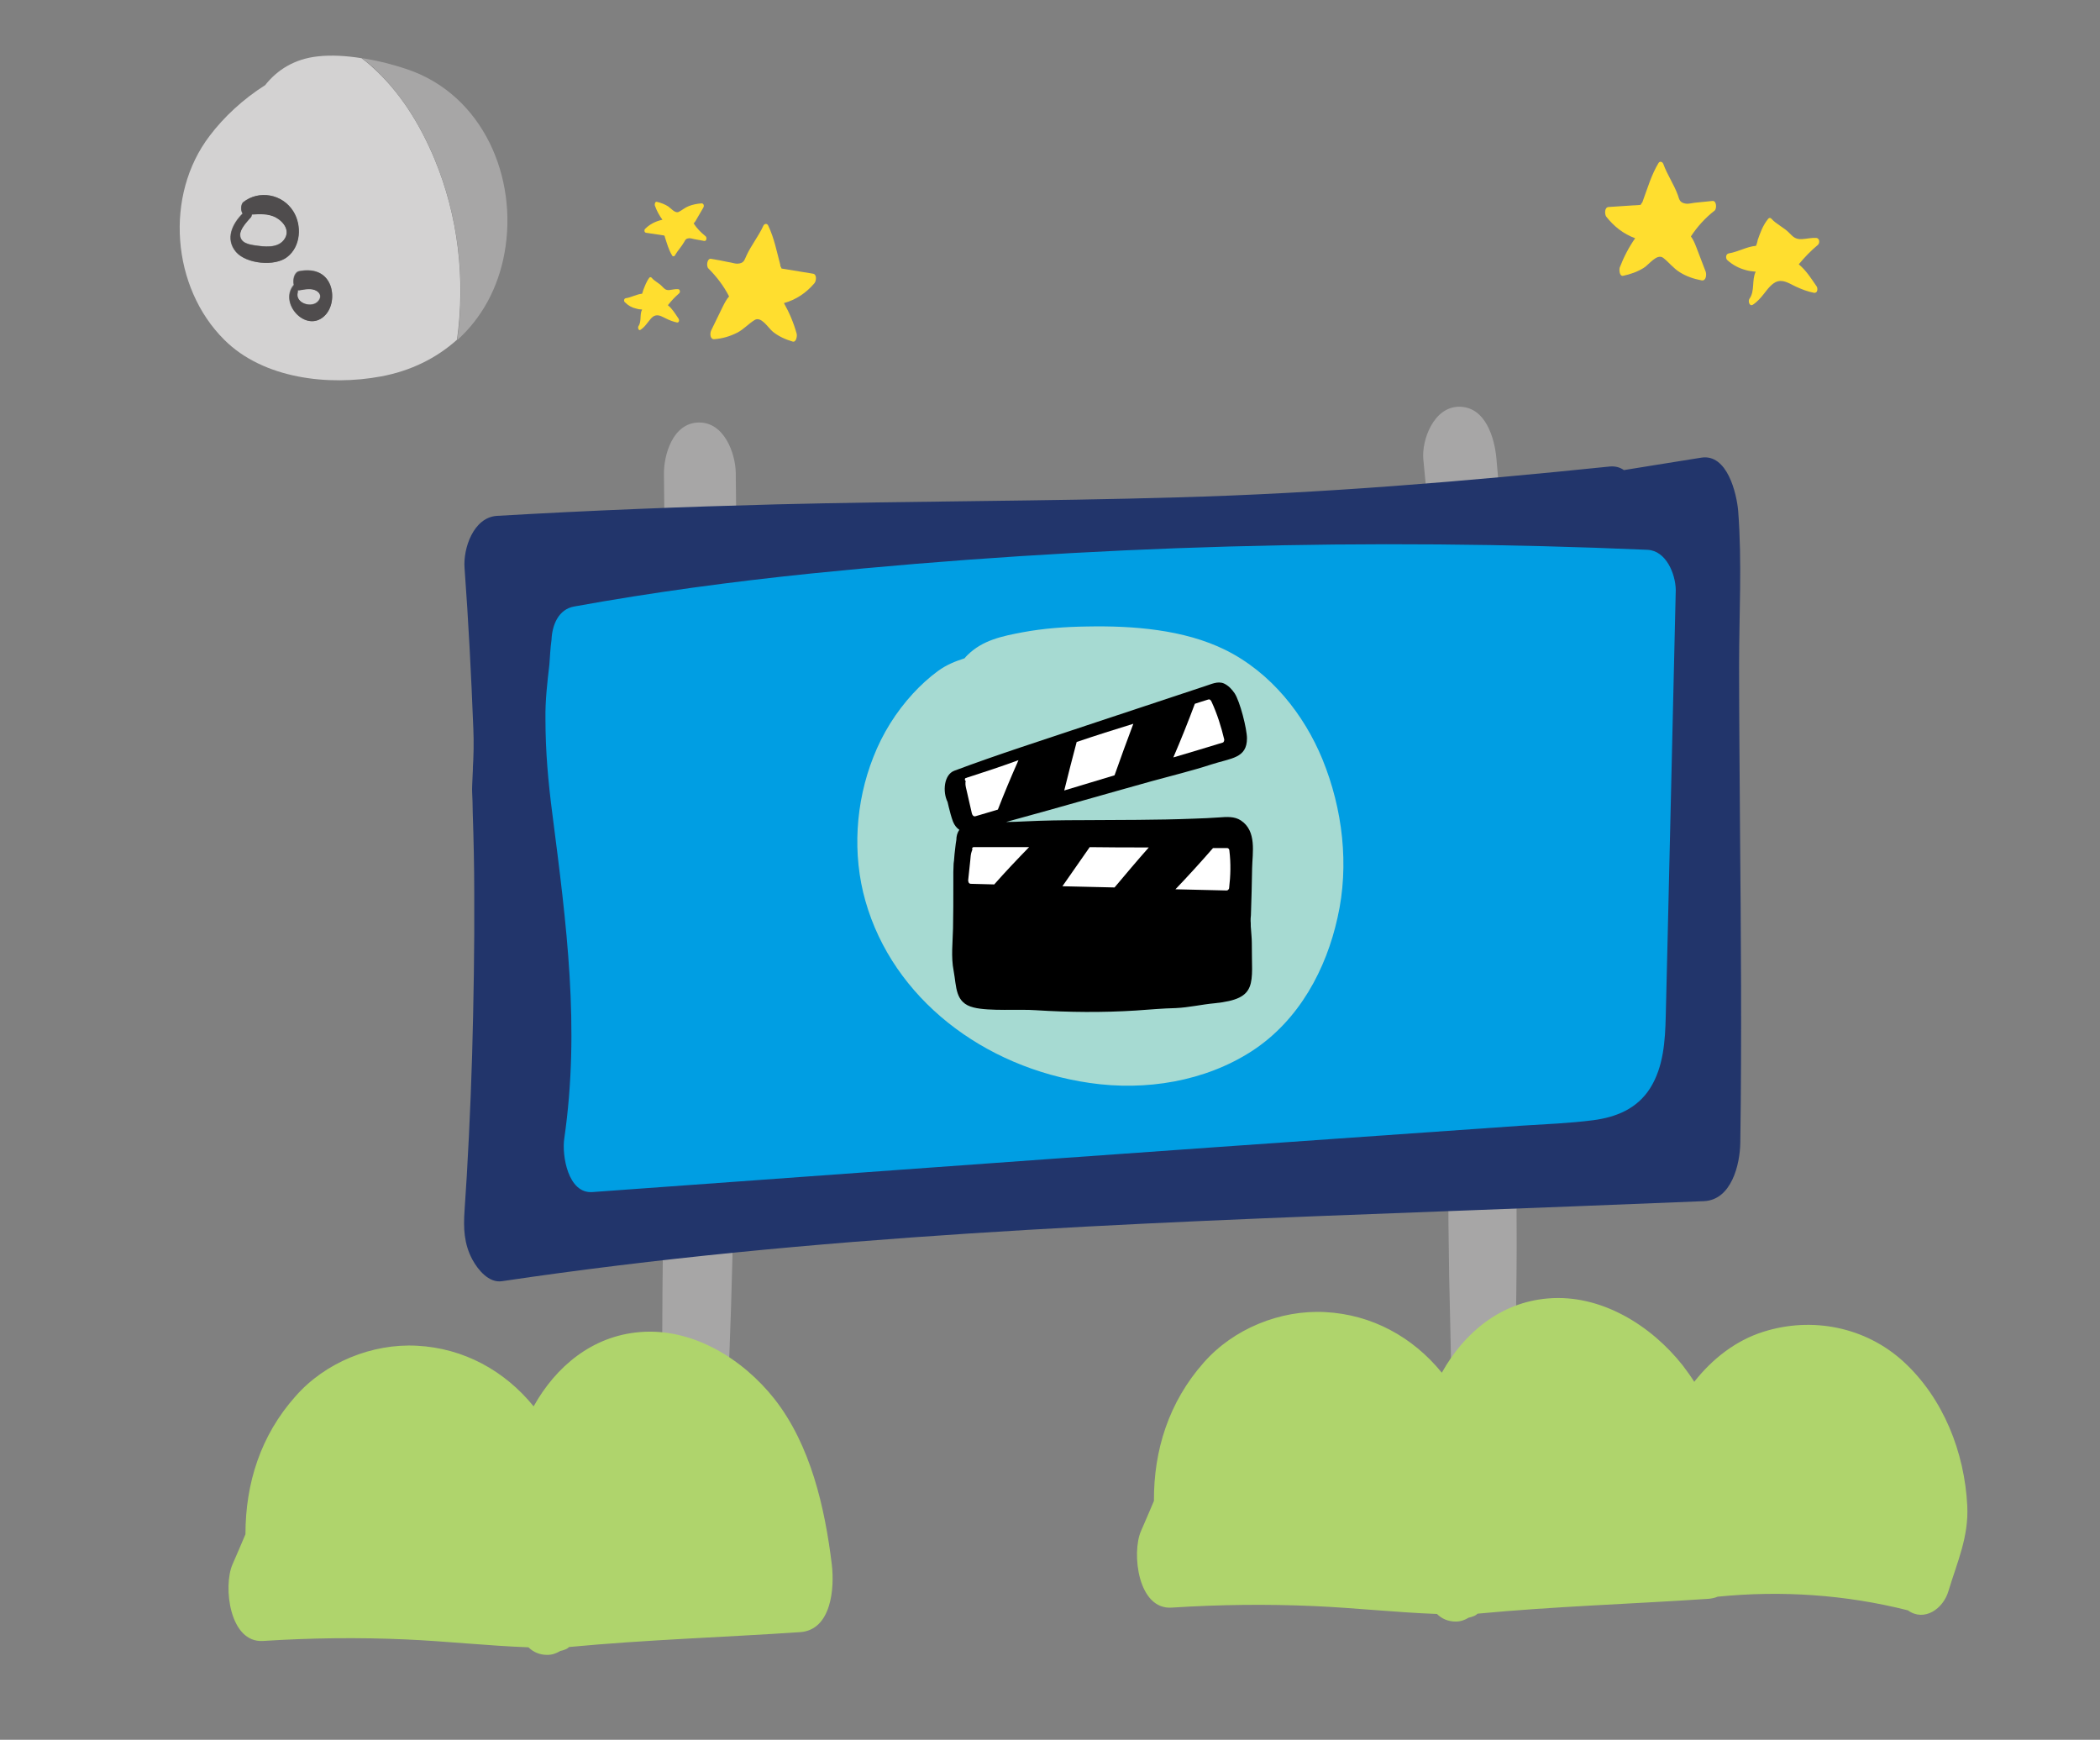 <?xml version="1.0" encoding="utf-8"?>
<!-- Generator: Adobe Illustrator 24.2.0, SVG Export Plug-In . SVG Version: 6.00 Build 0)  -->
<svg version="1.1" id="Layer_1" xmlns="http://www.w3.org/2000/svg" xmlns:xlink="http://www.w3.org/1999/xlink" x="0px" y="0px"
	 viewBox="0 0 693 574" style="enable-background:new 0 0 693 574;" xml:space="preserve">
<rect x="0" y="0" width="693" height="574" fill="#808080" stroke="none"/>
<style type="text/css">
	.st0{fill:#A7A6A6;}
	.st1{fill:#A4DAD2;}
	.st2{fill:#009EE3;}
	.st3{fill:#D3D2D2;}
	.st4{fill:#4F4C4D;}
	.st5{fill:#FFDE2F;}
	.st6{fill:#A6DAD2;}
	.st7{fill:#AFD46C;}
	.st8{fill:none;}
	.st9{fill:#FFFFFF;}
	.st10{fill:#22356B;}
</style>
<g>
	<path class="st0" d="M500.4,347.7c-0.1-43.8-0.6-87.6-2.4-131.3c-0.9-21.8-2.2-43.5-4.2-65.3c-0.6-6.4-3.5-17.1-12.5-16.9
		c-8.3,0.2-12.2,11.1-11.6,17.4c8.4,83.9,7.6,168.7,8.3,252.9c0.1,11.1,0.3,22.2,0.6,33.4c0.3,11.5,0.2,22.9,2.1,34.3
		c0.7,4.1,4.2,9.8,9.4,9.7c5.2-0.1,8.3-5.9,8.9-10.1c1.4-10.1,1.1-20.2,1.2-30.4c0.1-10.1,0.3-20.2,0.3-30.3
		C500.4,390,500.4,368.9,500.4,347.7z"/>
	<path class="st0" d="M242.8,156c-0.1-6.4-3.8-16.8-12.3-16.6c-8.6,0.2-11.5,10.9-11.4,17.1c1,83.8,0.7,167.7-0.3,251.5
		c-0.3,23.6-0.4,47.1-0.1,70.7c0.1,5.5,3.3,14.4,10.6,14.3c7.7-0.2,9.5-9.4,9.8-14.7c2.6-41.9,3.1-83.8,3.6-125.8
		c0.5-41.9,0.6-83.8,0.5-125.8C243.2,203.2,243.1,179.6,242.8,156z"/>
</g>
<path class="st10" d="M574.2,272.8c-0.1-17.7-0.3-35.5-0.3-53.2c0-16.9,1-34.2-0.3-51c-0.5-5.8-3.6-19-12.2-17.6
	c-5,0.8-10,1.6-15,2.4c-3.3,0.5-6.6,1.1-9.9,1.6c-0.2,0-0.4,0.1-0.6,0.1c-1.3-0.9-2.7-1.3-4.5-1.2c-47.6,4.9-95.2,8.9-143,10.2
	c-44,1.3-88,1.2-132,2.3c-30.8,0.8-61.6,2-92.4,3.8c-7.8,0.5-11.2,10.8-10.7,17.2c1.3,17.6,2.2,35.3,2.9,53
	c0.2,4.6,0.1,9.2-0.2,13.8c0.3-4.3-0.3,5.7-0.2,6.9c0.1,2.3,0.2,4.6,0.2,6.9c0.3,8.9,0.5,17.8,0.5,26.7c0.1,17.8-0.2,35.6-0.7,53.4
	c-0.5,17-1.5,37.4-2.5,51.3c-0.4,5.8-0.2,11,2.6,16.2c1.8,3.3,5.4,7.8,9.8,7.1C268,407.5,371.6,403.6,475,399.7
	c29.1-1.1,58.2-2.2,87.3-3.4c9.1-0.4,11.9-12.1,12-19.3C574.8,342.3,574.5,307.5,574.2,272.8z"/>
<path class="st2" d="M543.7,181.4c-92-4-184.3-1.5-275.9,7.8c-26.2,2.7-52.4,6.2-78.3,10.9c-5.2,0.9-7.3,6.1-7.5,11
	c-0.4,2.7-0.5,5.7-0.7,8.1c-0.7,6-1.4,12-1.3,18c0,10.7,0.9,20.8,2.3,31.5c4.6,35.9,9.2,70.4,3.9,107c-0.8,5.4,1.2,18.2,9.3,17.6
	c68-4.9,136-9.9,204.1-14.7c34.2-2.4,68.4-4.8,102.5-7.2c7.9-0.5,15.8-0.8,23.6-1.8c7.7-1,14.5-3.8,18.8-10.5
	c4.5-7.1,5-15.8,5.2-23.9c0.2-8.3,0.4-16.6,0.6-24.9c0.9-38.6,1.8-77.1,2.7-115.7C552.9,189.3,549.8,181.7,543.7,181.4z"/>
<path class="st3" d="M98.2,95.6c0,0.2,0,0.4,0,0.6c-1.2,3.8,4.9,5.7,6.9,2.9c0.9-1.2,0.6-2.4-0.7-3.2c-1.6-1-3.9-0.5-5.6-0.2
	C98.6,95.7,98.4,95.7,98.2,95.6z"/>
<path class="st3" d="M84.1,80.9c3.1,0.5,7.3,1,9.5-1.7c2.4-2.9,0.1-6.1-2.7-7.6c-2.3-1.2-5.1-1.1-7.8-0.9c0,0.4-0.2,0.7-0.3,0.9
	c-1.2,1.4-3.5,3.7-3.5,5.7C79.3,80.2,82.2,80.6,84.1,80.9z"/>
<path class="st3" d="M125.7,124.2c9.8-1.8,18.3-6,25.1-12.1c2.8-20.1,0.4-40.8-7.4-59.6c-4.8-11.5-11.5-22.4-20.9-30.7
	c-1-0.9-2.1-1.8-3.2-2.6c-5-0.8-10-1.1-14.4-0.6c-7.6,0.8-13.4,4.4-17.4,9.5c-7.3,4.6-13.7,10.6-18.3,16.7
	c-15,19.6-12.6,50,4.8,67.3C86.9,125,108.5,127.4,125.7,124.2z M108.9,93.8c1.4,3.4,0.8,8.1-2,10.6c-6.1,5.4-15-4.4-10.1-10.4
	c0,0,0.1-0.1,0.1-0.1c-0.4-1.7,0.1-4.2,1.8-4.5C102.9,88.6,107,89.5,108.9,93.8z M80.2,66.7c5.2-4.1,13-2.7,16.5,3
	c2.9,4.7,2.6,11.6-2,15.1c-4,3.2-13.5,2.3-16.9-1.7c-3.6-4.3-1.2-9.3,2.2-12.7C79.3,69.5,79.4,67.4,80.2,66.7z"/>
<path class="st0" d="M143.5,52.6c7.7,18.7,10.2,39.5,7.4,59.6c8-7.2,13.5-17.1,15.6-28.8c4.5-24.8-7.1-52-32-60.5
	c-4.4-1.5-9.7-2.9-15-3.7c1.1,0.8,2.1,1.7,3.2,2.6C132,30.2,138.7,41.1,143.5,52.6z"/>
<path class="st4" d="M77.9,83.1c3.4,4,12.9,4.9,16.9,1.7c4.5-3.5,4.9-10.5,2-15.1c-3.6-5.7-11.3-7.1-16.5-3
	c-0.8,0.7-0.9,2.8-0.2,3.8C76.7,73.9,74.3,78.8,77.9,83.1z M82.8,71.7c0.2-0.2,0.3-0.6,0.3-0.9c2.6-0.2,5.4-0.3,7.8,0.9
	c2.8,1.5,5.1,4.6,2.7,7.6c-2.2,2.7-6.4,2.1-9.5,1.7c-1.9-0.3-4.9-0.8-4.9-3.5C79.3,75.4,81.6,73.1,82.8,71.7z"/>
<path class="st4" d="M97,94.1c0,0-0.1,0.1-0.1,0.1c-4.8,5.9,4,15.6,10,10.2c2.8-2.5,3.4-7.1,2-10.5c-1.8-4.3-5.9-5.2-10.1-4.4
	C97.1,90,96.6,92.4,97,94.1z M104.5,96c1.3,0.8,1.6,2,0.7,3.2c-2,2.8-8,0.9-6.9-2.8c0-0.1,0-0.3,0-0.6c0.2,0,0.4,0,0.5,0
	C100.6,95.5,102.8,95,104.5,96z"/>
<path class="st5" d="M539.6,78.6c-2.1,3-3.8,6.3-5.1,9.7c-0.2,0.7-0.1,2.9,1.1,2.7c2.4-0.5,4.7-1.3,6.8-2.6c1.8-1.1,4.4-4.9,6.5-3.3
	c1.9,1.5,3.3,3.4,5.4,4.7c2.2,1.4,4.6,2.2,7.2,2.7c1.5,0.3,1.7-1.8,1.4-2.8c-1-2.7-2.1-5.4-3.1-8.1c-0.5-1.3-1-2.5-1.8-3.6
	c2.1-3.2,4.7-6.1,7.8-8.5c0.8-0.6,0.7-3.4-0.7-3.2c-2,0.2-4,0.4-5.9,0.6c-0.9,0.1-1.9,0.4-2.8,0.3c-2.1-0.3-2.2-1.3-2.7-2.8
	c-1.3-3.6-3.5-6.7-4.8-10.3c-0.3-0.8-1.2-1-1.6-0.3c-2.4,4-3.6,8.3-5.2,12.6c0,0.1-0.1,0.2-0.1,0.3c-0.1,0.1-0.2,0.3-0.3,0.4
	c-0.1,0.2-0.2,0.3-0.3,0.5c-3.5,0.2-7.1,0.5-10.6,0.7c-1.3,0.1-1.3,2.2-0.8,3.1C532.5,74.6,535.7,77.2,539.6,78.6z"/>
<path class="st5" d="M240.6,97.8c-0.9,1-1.5,2.2-2.1,3.4c-1.3,2.6-2.5,5.2-3.8,7.8c-0.5,1-0.4,3.1,1.1,2.9c2.6-0.2,5-0.9,7.4-2.1
	c2.2-1.1,3.7-2.9,5.8-4.2c2.2-1.4,4.5,2.6,6.1,3.9c1.9,1.5,4.1,2.5,6.5,3.2c1.2,0.3,1.5-1.9,1.3-2.6c-1-3.6-2.4-6.9-4.2-10.1
	c4-1.1,7.4-3.4,10.1-6.6c0.6-0.8,0.8-2.9-0.5-3.1c-3.5-0.6-6.9-1.1-10.4-1.7c-0.1-0.2-0.1-0.4-0.2-0.5c-0.1-0.1-0.2-0.3-0.2-0.4
	c0-0.1,0-0.2,0-0.3c-1.2-4.5-2-8.8-4-13c-0.4-0.8-1.3-0.6-1.6,0.1c-1.6,3.5-4,6.4-5.6,9.9c-0.7,1.5-0.8,2.5-3,2.6
	c-0.9,0-1.9-0.4-2.8-0.5c-1.9-0.4-3.9-0.8-5.8-1.1c-1.4-0.3-1.7,2.5-0.9,3.2C236.5,91.3,238.8,94.3,240.6,97.8z"/>
<path class="st5" d="M213.2,76.8c2,0.3,4,0.6,6,0.9c0,0.1,0.1,0.2,0.1,0.2c0,0,0.1,0.1,0.1,0.2c0,0,0,0.1,0,0.1
	c0.7,2.1,1.2,4.1,2.4,6.1c0.2,0.4,0.8,0.3,0.9,0c0.9-1.6,2.2-2.9,3.1-4.5c0.4-0.7,0.5-1.1,1.7-1.2c0.5,0,1.1,0.2,1.6,0.3
	c1.1,0.2,2.2,0.4,3.3,0.6c0.8,0.1,0.9-1.1,0.5-1.5c-1.6-1.3-3-2.7-4-4.3c0.5-0.5,0.8-1,1.1-1.6c0.7-1.2,1.4-2.4,2.1-3.6
	c0.3-0.5,0.2-1.4-0.6-1.4c-1.5,0.1-2.9,0.4-4.2,0.9c-1.3,0.5-2.1,1.3-3.3,1.9c-1.2,0.6-2.6-1.2-3.5-1.8c-1.1-0.7-2.4-1.2-3.7-1.5
	c-0.7-0.2-0.8,0.9-0.7,1.2c0.6,1.7,1.4,3.2,2.5,4.7c-2.3,0.5-4.2,1.5-5.7,3C212.6,75.7,212.5,76.7,213.2,76.8z"/>
<path class="st5" d="M576.1,89.1c1,0.3,1.9,0.4,2.9,0.5c0.1,0,0.3,0,0.4,0c-1.4,2.8-0.2,6.4-2.1,9c-0.5,0.7,0,2.7,1.2,1.9
	c1.5-1,2.6-2.3,3.7-3.7c1.1-1.4,2.6-3.5,4.5-4c2.1-0.5,4.1,0.9,5.8,1.7c2,0.9,3.9,1.7,6.1,2.1c1.3,0.2,1.3-1.5,0.9-2.1
	c-1.8-2.6-3.4-5.2-5.9-7.3c1.9-2.3,3.9-4.4,6.3-6.4c0.7-0.6,0.6-2.2-0.5-2.3c-1.7-0.1-3.1,0.3-4.8,0.4c-2.1,0.1-2.9-0.8-4.1-2
	c-1.7-1.8-4.3-2.9-5.9-4.7c-0.3-0.4-0.8-0.4-1.1,0c-1.8,2.2-2.6,4.6-3.5,7.1c0,0,0,0.1,0,0.1c0,0,0,0,0,0.1c-0.1,0.5-0.3,1-0.5,1.6
	c-3.2,0.3-5.9,2-9,2.5c-1.1,0.2-1.1,1.8-0.4,2.3C571.8,87.4,573.8,88.5,576.1,89.1z"/>
<path class="st5" d="M209.9,101.8c0.6,0.2,1.2,0.3,1.8,0.3c0.1,0,0.2,0,0.2,0c-0.9,1.7-0.1,3.9-1.2,5.5c-0.3,0.4,0,1.7,0.7,1.2
	c0.9-0.6,1.6-1.4,2.2-2.2c0.7-0.8,1.5-2.2,2.7-2.5c1.3-0.3,2.4,0.5,3.5,1c1.2,0.6,2.3,1,3.6,1.3c0.8,0.1,0.8-0.9,0.5-1.3
	c-1.1-1.6-2-3.2-3.5-4.4c1.1-1.4,2.3-2.7,3.7-3.9c0.4-0.3,0.4-1.3-0.3-1.4c-1-0.1-1.9,0.2-2.9,0.3c-1.3,0.1-1.7-0.5-2.4-1.2
	c-1-1.1-2.5-1.7-3.5-2.9c-0.2-0.2-0.5-0.2-0.7,0c-1,1.3-1.5,2.8-2.1,4.3c0,0,0,0.1,0,0.1c0,0,0,0,0,0c-0.1,0.3-0.2,0.6-0.3,0.9
	c-1.9,0.2-3.5,1.2-5.4,1.5c-0.7,0.1-0.7,1.1-0.2,1.4C207.3,100.8,208.5,101.5,209.9,101.8z"/>
<path class="st6" d="M436.4,250.5c-6-14.6-16.9-28.6-32.1-36.1c-13.6-6.7-30.4-8-45.6-7.7c-7.1,0.1-14.2,0.6-21.2,1.9
	c-6.9,1.3-13.2,2.6-18.2,7.5c-0.4,0.4-0.7,0.7-1,1.1c-3.1,1-5.9,2.1-8.8,4.2c-3,2.2-5.7,4.7-8.2,7.4c-5.7,6.2-10.1,13.3-13.1,21
	c-5.9,14.9-7,32.1-2.6,47.5c9.1,32,38.8,54.9,74,60c18.5,2.7,38-0.5,53.5-10.5c15.7-10.2,24.6-27.2,28.3-44.1
	C445.3,285.5,443.1,266.9,436.4,250.5z"/>
<g>
	<path class="st7" d="M649.2,496.8c-0.9-17.7-7.9-35.5-21.1-47.6c-12.5-11.4-30.1-14.9-46.2-9.8c-9.2,2.9-16.9,9-22.8,16.5
		c-1.2-1.9-2.5-3.7-3.8-5.4c-10.4-13.2-27-23.6-44.5-22.1c-15.7,1.3-27.7,11.4-35,24.5c-9.6-11.8-23.1-19.2-38.5-20
		c-14.8-0.8-30.3,5.5-40.1,16.7c-11.5,13-16.5,28.9-16.4,45.6c-1.4,3.3-2.8,6.6-4.3,10c-3.1,7.2-1,26,10.2,25.2
		c15.6-1,31.3-1.2,47-0.5c13.6,0.6,27,2.1,40.5,2.6c1.6,1.6,3.7,2.5,6.2,2.5c1.6,0,3-0.5,4.3-1.3c0.5-0.1,0.9-0.2,1.4-0.4
		c0.6-0.2,1.1-0.5,1.5-0.9c25.3-2.4,50.9-3.2,76.2-4.9c1.1-0.1,2.1-0.3,3-0.7c21-2.1,42.2-0.7,62.8,4.5c5.4,3.9,11.7-0.5,13.4-6.4
		C645.9,515.3,649.7,507.1,649.2,496.8z"/>
	<path class="st7" d="M255.6,461.6c-10.4-13.2-27-23.6-44.5-22.1c-15.7,1.3-27.7,11.4-35,24.5c-9.6-11.8-23.1-19.2-38.5-20
		c-14.8-0.8-30.3,5.5-40.1,16.7C86,473.6,81,489.4,81,506.2c-1.4,3.3-2.8,6.6-4.3,10c-3.1,7.2-1,26,10.2,25.2
		c15.6-1,31.3-1.2,47-0.5c13.6,0.6,27,2.1,40.5,2.6c1.6,1.6,3.7,2.5,6.2,2.5c1.6,0,3-0.5,4.3-1.3c0.5-0.1,0.9-0.2,1.4-0.4
		c0.6-0.2,1.1-0.5,1.5-0.9c25.3-2.4,50.9-3.2,76.2-4.9c10.5-0.7,11.4-14.8,10.5-22.3C272.2,497.3,267.5,476.8,255.6,461.6z"/>
</g>
<g>
	<g>
		<path class="st8" d="M319.4,257c0,0.1,0.1,0.2,0.1,0.2C319,255.8,319.1,256.4,319.4,257C319.4,257,319.4,257,319.4,257z"/>
		<path class="st8" d="M400,236.8C400,236.8,400,236.8,400,236.8C400,236.8,400,236.8,400,236.8C400,236.8,400,236.8,400,236.8z"/>
		<path d="M413.1,311.1c0-1.6-0.2-3.2-0.3-4.9c-0.1-0.7,0-1.5-0.1-2.3c0,0,0,0,0,0c0-0.6,0-1.2,0.1-1.9c0.2-5.2,0.3-10.4,0.4-15.6
			c0.1-5,1.6-12.2-3.7-15.7c-2.1-1.4-4.7-1.2-7.3-1c-2.7,0.2-5.4,0.3-8.2,0.4c-12.4,0.5-24.8,0.4-37.2,0.5c-6.2,0-12.4,0.1-18.6,0.4
			c-2.1,0.1-4.2,0.2-6.2,0.2c9.4-2.6,18.9-5.2,28.3-7.9c6.6-1.9,13.2-3.7,19.9-5.6c6.5-1.8,13.2-3.4,19.6-5.5
			c6.5-2.1,11.7-2,11.7-8.6c0-3.1-2.3-12.2-4.1-14.9c-0.9-1.3-2-2.5-3.5-3.2c-2.1-0.9-4.3,0.3-6.3,0.9c-13,4.3-25.9,8.6-38.9,12.9
			c-14.6,4.9-29.4,9.6-43.8,15c-3.4,1.3-3.9,6.9-2.2,10.3c0.1,0.6,0.3,1.1,0.4,1.7c0.4,1.6,0.8,3.2,1.4,4.8c0.5,1.2,1.2,2.1,2.1,2.7
			c-0.7,0.9-1,2.1-1,3.3c-0.3,1.6-0.4,3.3-0.6,4.7c-0.1,0.8-0.1,1.6-0.2,2.4c0-0.2,0-0.1-0.1,0.7c0,0.9-0.1,1.9-0.1,2.8
			c0,1.4,0,2.8,0,4.3c0,4.8,0,9.6-0.1,14.3c-0.1,4.6-0.7,9.4,0.2,14c1,5.3,0.4,10.6,6.6,12.1c5.1,1.3,15.2,0.5,20.5,0.9
			c11,0.7,22.1,0.8,33.1,0.1c4.4-0.3,8.7-0.7,13.1-0.8c4.4-0.2,8.5-1.2,12.9-1.6C415.4,329.5,413,324.6,413.1,311.1z M400,236.8
			C400,236.8,400,236.8,400,236.8C400,236.8,400,236.8,400,236.8C400,236.8,400,236.8,400,236.8z M319.5,257.2
			c0-0.1-0.1-0.1-0.1-0.2c0,0,0,0,0,0C319.1,256.4,319,255.8,319.5,257.2z"/>
	</g>
	<g>
		<path class="st9" d="M321.3,279.5c-0.5,0-0.6,0.6-0.4,0.9c-0.1,0.1-0.2,0.3-0.2,0.4c-0.4,1-0.4,2-0.5,3c-0.2,2.2-0.5,4.4-0.7,6.6
			c0,0.4,0.1,1.2,0.9,1.2c2.6,0.1,5.1,0.1,7.7,0.2c3.7-4.2,7.6-8.3,11.5-12.3C333.5,279.5,327.4,279.5,321.3,279.5z"/>
		<path class="st9" d="M359.6,279.5c-3,4.3-6,8.6-9,12.9c5.7,0.1,11.5,0.3,17.2,0.4c3.7-4.4,7.4-8.8,11.3-13.2
			C372.6,279.6,366.1,279.6,359.6,279.5z"/>
		<path class="st9" d="M405.7,280.7c0-0.4-0.2-0.9-0.8-0.9c-1.5,0-3.1,0-4.6,0c-4,4.6-8.1,9.1-12.4,13.6c5.6,0.1,11.2,0.3,16.9,0.4
			c0.4,0,0.7-0.4,0.8-0.7C406.1,288.9,406.2,284.8,405.7,280.7z"/>
	</g>
	<g>
		<path class="st9" d="M318.7,256.7c-0.4,0.1-0.4,0.8,0,1c0,0.2-0.1,0.3-0.1,0.4c-0.1,1.1,0.3,2.2,0.5,3.2c0.5,2.3,1.1,4.7,1.6,7
			c0.1,0.5,0.5,1.2,1.2,1c2.5-0.7,5-1.5,7.4-2.2c2.1-5.4,4.4-10.9,6.8-16.3C330.4,252.9,324.6,254.8,318.7,256.7z"/>
		<path class="st9" d="M355.3,244.8c-1.4,5.3-2.8,10.7-4.1,16c5.5-1.7,11.1-3.3,16.6-5c2-5.7,4.1-11.4,6.2-17
			C367.8,240.7,361.5,242.7,355.3,244.8z"/>
		<path class="st9" d="M399.8,231.5c-0.2-0.4-0.5-0.9-1.1-0.7c-1.5,0.5-3,0.9-4.4,1.4c-2.2,5.9-4.6,11.9-7.1,17.7
			c5.4-1.6,10.8-3.2,16.3-4.9c0.4-0.1,0.5-0.7,0.5-1C403,239.8,401.7,235.6,399.8,231.5z"/>
	</g>
</g>
</svg>
